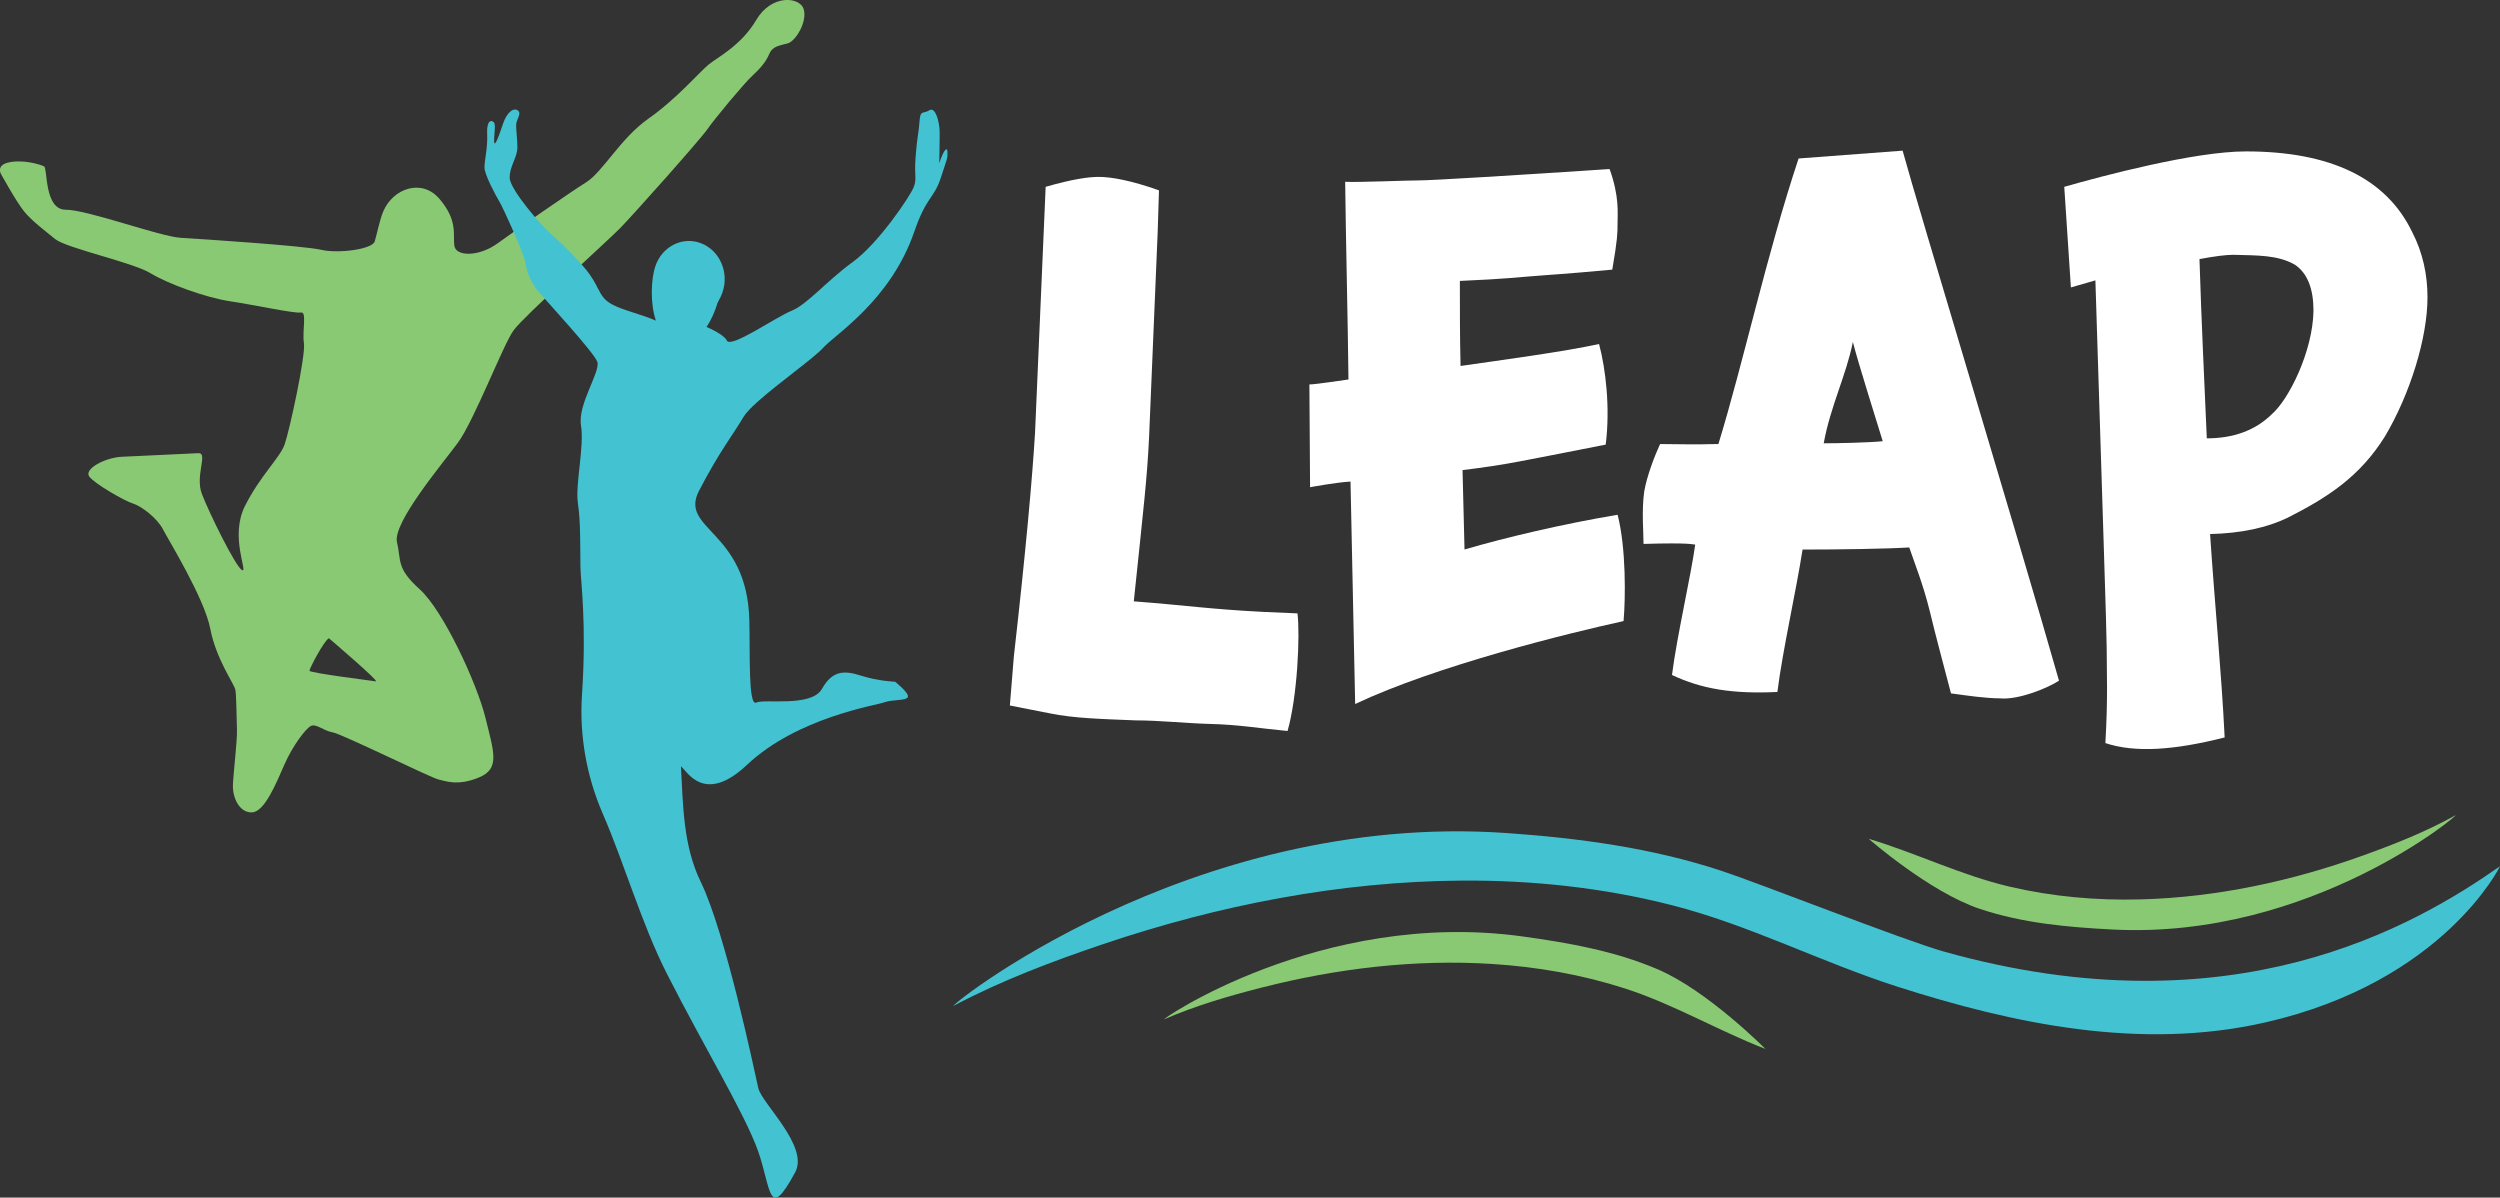 <?xml version="1.0" encoding="UTF-8"?>
<svg id="Layer_1" data-name="Layer 1" xmlns="http://www.w3.org/2000/svg" xmlns:xlink="http://www.w3.org/1999/xlink" viewBox="0 0 403.05 193.08">
  <rect x="0" y="0" width="403.05" height="193.08" fill="#333333" stroke="none"/>
  <defs>
    <clipPath id="clippath">
      <rect x="0" width="403.05" height="193.08" style="fill: none;"/>
    </clipPath>
  </defs>
  <g style="clip-path: url(#clippath);">
    <path d="M60.58,109.85c-.73-.12-10.68-1.36-10.69-1.71-.01-.34,2.28-4.74,3.13-5.25,0,0,8.29,7.07,7.56,6.95M129.57,1.45c-.66-1.99-5.19-2.4-7.64,1.76-2.45,4.16-6.3,6.05-7.7,7.21-1.41,1.15-5.16,5.53-9.68,8.7-4.52,3.17-7.36,8.59-10.05,10.27-2.69,1.68-11.32,7.69-14.29,9.85-2.97,2.16-6.75,2.18-6.97.33s.56-4.01-2.35-7.46c-2.9-3.44-7.53-1.69-9.08,1.93-.61,1.42-1.01,3.62-1.4,4.89-.39,1.26-5.88,1.99-8.64,1.34-2.75-.65-19.31-1.73-22.63-1.93-3.33-.19-15.05-4.54-18.55-4.53-3.49,0-2.89-6.71-3.49-6.99-.59-.28-3.1-1.1-5.48-.68-2.38.42-1.45,1.93-1.45,1.93,0,0,2.51,4.55,3.74,6.04,1.23,1.5,3.18,2.96,4.98,4.43,1.81,1.47,12.52,3.76,15.36,5.5,2.84,1.73,8.89,3.93,12.84,4.53,3.95.59,10.41,2,11.42,1.81,1.01-.19.18,2.97.49,4.94.31,1.97-2.33,14.11-3.11,16.32-.78,2.21-3.9,4.97-6.4,9.94-2.5,4.97.57,10.86-.47,10.33s-5.33-9.28-6.47-12.27c-1.14-2.98,1.04-6.65-.56-6.58-1.6.08-9.58.45-12.34.58-2.76.13-6.17,2-5.25,3.2.92,1.2,5.69,3.93,7.02,4.33,1.33.4,3.88,2.31,4.83,4.13.95,1.82,6.72,11.19,7.65,16.07.93,4.88,3.86,8.89,4.04,9.82.18.92.19,4.66.26,6.42.07,1.76-.58,6.97-.65,9-.06,2.02,1.06,4.46,3.09,4.36,2.03-.1,3.88-4.69,5.21-7.71,1.33-3.02,3.4-5.76,4.25-6.21.85-.45,2.07.78,3.53,1.02,1.46.24,15.87,7.34,17.04,7.59,1.17.26,3.1,1.1,6.53-.31,3.43-1.41,2.45-4,1.06-9.64-1.4-5.63-6.82-17.31-10.6-20.71-3.78-3.4-2.95-4.53-3.66-7.6-.71-3.08,7.19-12.47,9.81-16.01,2.62-3.55,7.34-15.9,9-18.15,1.65-2.26,14.98-14.24,17.07-16.36,2.1-2.12,13.08-14.46,14.18-16.07,1.1-1.61,5.95-7.43,7.21-8.58,1.26-1.15,2.23-2.28,2.76-3.55.53-1.27,1.69-1.32,2.99-1.7,1.29-.37,3.2-3.57,2.53-5.56" style="fill: #8ac973;"/>
    <path d="M151.42,26.35s.09-3.76.07-5.16c-.02-1.41-.65-4.06-1.66-3.41-1.01.64-1.46-.13-1.58,1.75-.12,1.88-.4,2.51-.64,5.8-.24,3.29.25,3.46-.32,4.88-.56,1.42-5.62,8.99-9.82,12.04-4.2,3.05-7.36,6.86-9.83,7.84-2.47.98-9.86,6.15-10.46,4.81-.29-.63-1.65-1.49-3.28-2.19.82-1.18,1.4-2.62,1.78-3.89.34-.59.62-1.17.8-1.69,1.1-3.19-.43-6.73-3.42-7.9-2.98-1.17-6.29.46-7.39,3.65-.74,2.15-.85,6.1.07,8.81-2.21-.98-5.23-1.64-7.01-2.59-2.14-1.14-1.92-2.39-3.66-4.86-1.24-1.76-4.62-5.16-6.17-6.46-1.56-1.3-6.7-7.24-6.73-9.11-.03-1.88,1.27-3.31,1.24-4.95-.03-1.64-.19-2.58-.2-3.52-.01-.94.92-1.82.33-2.35-.59-.54-1.76.03-2.46,2.15-.7,2.12-1.4,3.94-1.42,2.76-.02-1.17.32-2.66-.05-3.05-.37-.39-1.18-.37-1.07,1.9.11,2.27-.45,4.23-.43,5.41.02,1.17,1.82,4.51,2.42,5.51.6,1.01,3.93,8.3,4.18,9.86.24,1.56.93,3.27,2.19,4.73,1.27,1.46,8.78,9.62,9.39,11.18.61,1.55-3.19,6.86-2.62,10.29.56,3.43-.95,9.48-.5,12.53.45,3.04.36,6.74.41,10.34.04,2.25,1.02,9.1.25,20.53-.44,6.58.74,13.17,3.33,19.15,3.47,7.99,6.31,17.88,10.34,25.81,6.14,12.08,12.52,22.5,14.69,28.55,2.17,6.06,1.6,11.65,6.01,3.5,2.27-4.19-5.39-11.1-5.95-13.58-.56-2.48-5.26-25.01-9.28-33.25-2.85-5.84-2.84-12.43-3.19-18.63.99.79,3.78,6.25,10.66-.24,8.11-7.65,20.82-9.58,22.13-10.07,1.31-.49,3.51-.22,3.79-.85.28-.63-2.05-2.47-2.05-2.47,0,0-2.65-.08-5.45-.97-2.79-.89-4.64-.87-6.35,2.13-1.71,3-9.27,1.55-10.58,2.2-1.31.65-.99-7.74-1.12-13.23-.34-14.61-11.38-14.61-8.11-20.92,3.27-6.31,5.57-9.17,7.14-11.86.39-.67,1.26-1.57,2.39-2.57,3.36-3,8.96-6.94,10.47-8.61,2.01-2.22,10.88-7.65,14.69-18.7,1.99-5.79,3.18-5.29,4.3-8.75,1.12-3.46,1.06-2.95,1.06-4.11,0-.82-.51-.67-1.33,1.81" style="fill: #43c3d1;"/>
    <path d="M207.58,117.85c-4.81-.46-7.91-1.03-12.61-1.14-3.85-.11-8.12-.57-11.86-.57-5.66-.23-10.04-.34-13.89-1.14l-6.41-1.26.64-7.88c1.92-16.91,2.99-28.9,3.42-36.1l1.71-39.64c4.38-1.26,6.94-1.6,8.55-1.6,2.03,0,5.23.57,9.72,2.17l-.21,6.74-1.39,33.13c-.32,6.63-.85,10.97-2.46,26.39,8.87.68,12.18,1.26,21.05,1.71l5.34.23c.43,3.43,0,13.37-1.6,18.96Z" style="fill: #fff;"/>
    <path d="M218.48,113.51l-.75-35.87c-2.24.11-6.52.91-6.52.91l-.11-16.57c1.07,0,5.34-.69,6.3-.8-.11-10.17-.43-22.62-.53-31.87,2.03.11,9.94-.23,12.07-.23,1.82,0,15.17-.8,30.56-1.83,1.6,4.46,1.28,7.08,1.28,8.91,0,1.37,0,2.4-.85,7.31-8.65.8-9.94.8-11,.91-4.7.34-5.77.57-13.57.91,0,4.57,0,9.25.11,13.71,6.3-.91,16.67-2.29,22.33-3.54,1.07,4,1.82,10.28,1.07,16.22-14.1,2.74-15.71,3.2-23.08,4.11l.32,12.8c6.62-1.94,15.81-4.11,24.68-5.6,1.39,5.37,1.28,13.6.96,17.14-8.87,1.94-30.24,7.2-43.27,13.37Z" style="fill: #fff;"/>
    <path d="M322.55,112.59c-2.46,0-5.45-.46-8.01-.8-.53-2.06-2.56-9.6-3.42-13.25-1.07-4.34-2.46-7.77-3.31-10.28-3.63.23-11.54.34-17.2.34-1.07,6.85-3.21,16.22-4.06,22.96-7.16.34-12.18-.46-16.99-2.74.75-6.05,3.1-16.22,3.74-21.02-.43,0-.53-.34-8.33-.11,0-1.83-.32-5.37.11-8.45.43-2.51,1.71-5.83,2.56-7.65,8.65.11,6.62,0,9.4,0,4.06-13.25,7.8-30.62,12.93-46.04l16.77-1.26c2.35,8.68,19.02,63.63,25.21,85.45-1.92,1.26-6.52,3.08-9.4,2.86ZM303.53,71.12c-1.07-3.54-3.95-12.57-4.81-15.99-1.07,5.37-3.63,10.4-4.7,16.34,2.14,0,7.37-.11,9.51-.34Z" style="fill: #fff;"/>
    <path d="M384.52,70.33c-4.06,6.51-9.19,9.83-15.71,13.14-3.31,1.6-7.48,2.51-12.5,2.63.75,11.31,1.82,22.05,2.35,32.79-8.12,2.06-14.42,2.51-19.23.91.43-7.54.21-11.08.21-15.42,0-2.51-.64-21.14-1.82-59.18l-3.95,1.14-1.07-16.22c5.98-1.71,20.94-5.71,29.28-5.71,13.68,0,22.65,4.34,26.82,13.02,1.71,3.31,2.46,6.85,2.46,10.51,0,6.51-2.78,15.54-6.84,22.39ZM369.99,42.68c-2.78-1.6-6.09-1.49-9.94-1.6-1.17,0-2.99.23-5.45.69.32,10.28.75,18.85,1.18,28.9,4.27,0,7.8-1.26,10.47-3.88,2.78-2.4,6.62-10.17,6.73-16.68,0-3.54-.96-6.05-2.99-7.43Z" style="fill: #fff;"/>
    <path d="M153.79,162.13c7.68-4.07,15.91-7.16,24.06-9.92,18.66-6.3,38.21-10.11,57.81-10.24,11.4-.08,22.84,1.14,33.94,3.98,12.45,3.18,24,9.17,36.24,13.1,18.74,6.01,39.26,10.36,59.35,5.79,28.79-6.56,37.87-25.19,37.87-25.19-13.84,9.69-43.14,26.77-89.54,13.8-6.48-1.81-30.04-11.11-36.06-13.08-11.17-3.67-22.82-5.24-34.47-6.06-51.51-3.64-91.3,28.94-89.19,27.83" style="fill: #43c3d1;"/>
    <path d="M187.72,164.32c5.04-2.19,10.38-3.75,15.68-5.1,12.11-3.09,24.69-4.6,37.17-3.81,7.26.46,14.49,1.72,21.46,3.97,7.81,2.53,14.94,6.76,22.59,9.73,0,0-9.32-9.41-17.39-12.85-6.91-2.95-14.33-4.26-21.72-5.28-32.65-4.53-59.16,13.95-57.78,13.35" style="fill: #8ac973;"/>
    <path d="M395.84,131.46c-4.73,2.63-9.82,4.65-14.86,6.46-11.54,4.15-23.66,6.76-35.86,7.08-7.09.19-14.22-.43-21.16-2.06-7.78-1.83-15.03-5.41-22.69-7.71,0,0,9.76,8.55,17.86,11.28,6.94,2.33,14.25,2.98,21.51,3.35,32.08,1.64,56.49-19.12,55.2-18.4" style="fill: #8ac973;"/>
  </g>
</svg>